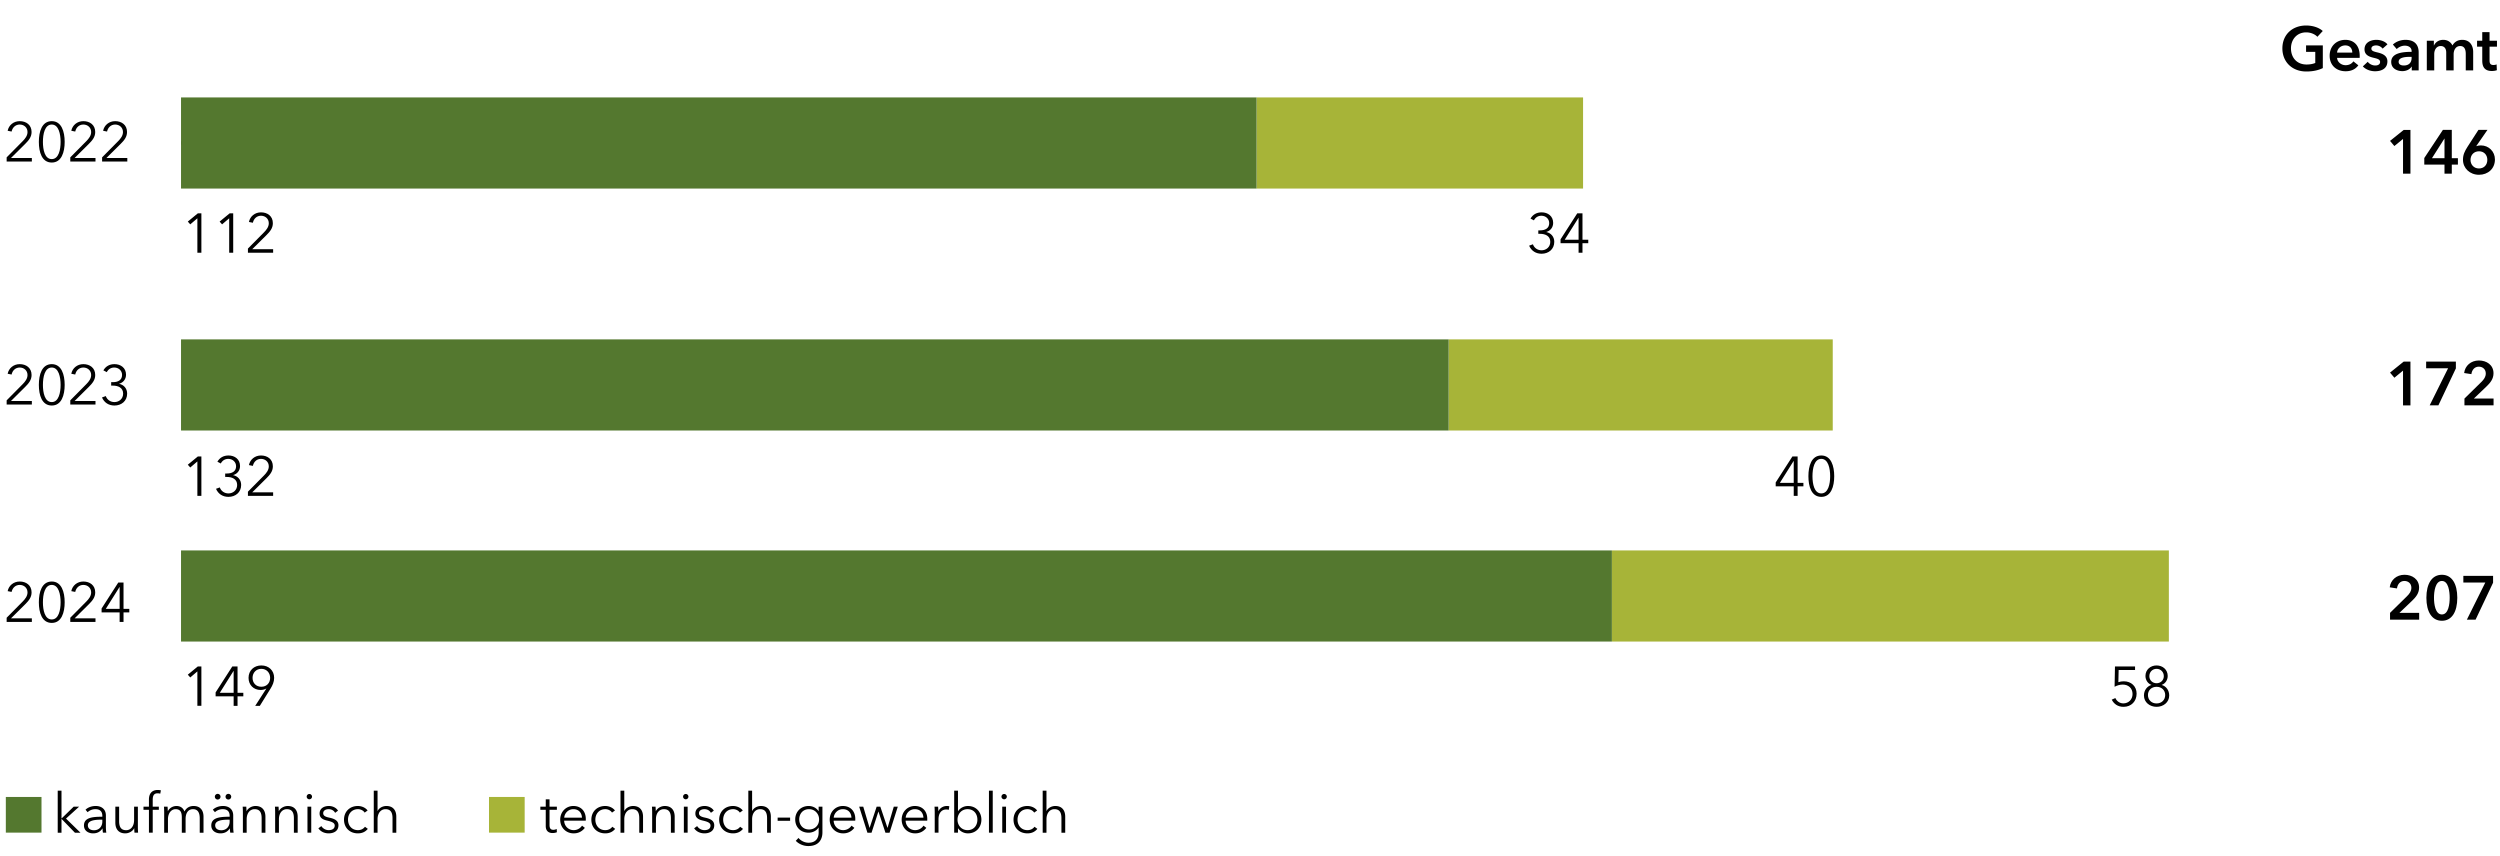 <svg xmlns="http://www.w3.org/2000/svg" width="809" height="277" viewBox="0 0 809 277"><g data-name="graphics"><path fill="none" stroke="#000" stroke-miterlimit="10" stroke-width="1.063" d="M58.58 46.274h19.422"/><g fill="#a7b438"><path d="M406.625 31.53h105.657v29.488H406.625zM468.776 109.825h124.302v29.488H468.776zM521.605 178.119h180.238v29.488H521.605z"/></g><g fill="#54782f"><path d="M58.58 31.53h348.046v29.488H58.58zM58.58 109.825h410.196v29.488H58.58zM58.58 178.119h463.025v29.488H58.58z"/></g></g><g data-name="DE"><path d="M10.309 52.275H2.152v-1.351l5.221-5.276c.775-.792 1.531-1.746 1.531-2.916 0-1.476-1.152-2.431-2.521-2.431-1.367 0-2.358.955-2.63 2.27l-1.276-.253c.359-1.8 1.908-3.115 3.906-3.115 2.053 0 3.836 1.189 3.836 3.51 0 1.64-.955 2.738-2.07 3.854l-4.592 4.556h6.752v1.152zM20.928 45.919c0 3.313-1.008 6.68-4.176 6.68-3.205 0-4.178-3.367-4.178-6.68s.973-6.716 4.178-6.716c3.168 0 4.176 3.402 4.176 6.716zm-7.04 0c0 2.539.594 5.563 2.864 5.563 2.232 0 2.861-3.024 2.861-5.563 0-2.538-.629-5.618-2.861-5.618-2.27 0-2.863 3.08-2.863 5.618zM30.9 52.275h-8.156v-1.351l5.22-5.276c.776-.792 1.532-1.746 1.532-2.916 0-1.476-1.152-2.431-2.521-2.431-1.368 0-2.358.955-2.63 2.27l-1.277-.253c.36-1.8 1.909-3.115 3.907-3.115 2.052 0 3.836 1.189 3.836 3.51 0 1.64-.956 2.738-2.07 3.854l-4.593 4.556H30.9v1.152zM41.197 52.275H33.04v-1.351l5.223-5.276c.773-.792 1.529-1.746 1.529-2.916 0-1.476-1.152-2.431-2.52-2.431-1.369 0-2.359.955-2.628 2.27l-1.28-.253c.362-1.8 1.91-3.115 3.908-3.115 2.053 0 3.834 1.189 3.834 3.51 0 1.64-.953 2.738-2.07 3.854l-4.592 4.556h6.754v1.152zM65.168 81.786h-1.297V70.641l-2.305 1.963-.792-.9 3.242-2.665h1.152v12.747zM75.464 81.786h-1.297V70.641l-2.305 1.963-.792-.9 3.242-2.665h1.152v12.747zM88.389 81.786H80.23v-1.35l5.222-5.276c.775-.793 1.53-1.746 1.53-2.917 0-1.475-1.152-2.43-2.52-2.43s-2.359.955-2.629 2.268l-1.278-.252c.36-1.8 1.909-3.114 3.907-3.114 2.053 0 3.835 1.187 3.835 3.51 0 1.638-.954 2.737-2.07 3.853l-4.592 4.556h6.753v1.152zM65.167 160.464H63.87v-11.146l-2.305 1.963-.792-.9 3.242-2.664h1.152v12.747zM72.87 153.226h.558c1.638 0 2.97-.648 2.97-2.341 0-1.422-1.152-2.395-2.52-2.395-1.063 0-1.927.522-2.43 1.494l-1.1-.576c.794-1.368 2.053-2.015 3.602-2.015 1.998 0 3.727 1.205 3.727 3.42 0 1.495-.954 2.575-2.214 2.917v.036c1.458.306 2.574 1.459 2.574 3.17 0 2.43-1.89 3.852-4.105 3.852-1.855 0-3.313-.936-4.034-2.61l1.225-.451c.433 1.207 1.513 1.945 2.809 1.945 1.459 0 2.81-1.026 2.81-2.736 0-1.928-1.64-2.594-3.314-2.594h-.558v-1.116zM88.388 160.464H80.23v-1.35l5.222-5.276c.775-.793 1.53-1.746 1.53-2.917 0-1.476-1.152-2.43-2.52-2.43s-2.358.954-2.629 2.268l-1.278-.252c.36-1.8 1.909-3.114 3.907-3.114 2.053 0 3.835 1.187 3.835 3.51 0 1.638-.954 2.737-2.07 3.853l-4.592 4.556h6.753v1.152zM581.71 156.25h1.872v1.135h-1.872v3.079h-1.26v-3.08h-5.835v-1.259l5.403-8.408h1.692v8.533zm-1.26-7.076h-.037l-4.447 7.076h4.483v-7.076zM593.554 154.107c0 3.314-1.008 6.681-4.177 6.681-3.205 0-4.178-3.367-4.178-6.68 0-3.313.973-6.715 4.178-6.715 3.169 0 4.177 3.402 4.177 6.714zm-7.04 0c0 2.54.594 5.565 2.863 5.565 2.232 0 2.862-3.026 2.862-5.565 0-2.538-.63-5.617-2.862-5.617-2.269 0-2.863 3.08-2.863 5.617zM65.168 228.407h-1.297v-11.145l-2.305 1.963-.792-.9 3.242-2.665h1.152v12.747zM76.868 224.193h1.872v1.135h-1.872v3.08h-1.26v-3.08h-5.835v-1.26l5.403-8.408h1.692v8.533zm-1.26-7.076h-.037l-4.447 7.076h4.483v-7.076zM86.174 222.844l-.036-.036c-.378.288-1.171.467-1.819.467-2.215 0-3.89-1.601-3.89-3.924 0-2.377 1.748-4.015 4.142-4.015s4.14 1.638 4.14 4.015c0 1.314-.52 2.43-1.151 3.457l-3.475 5.6h-1.494l3.583-5.564zm-1.603-6.41c-1.675 0-2.844 1.26-2.844 2.917 0 1.637 1.097 2.88 2.844 2.88 1.746 0 2.845-1.243 2.845-2.88 0-1.658-1.17-2.917-2.845-2.917zM690.902 216.813h-5.31l-.09 3.942c.539-.198 1.187-.288 1.764-.288 2.394 0 4.14 1.62 4.14 3.997 0 2.467-1.709 4.267-4.23 4.267-1.836 0-3.115-.919-3.817-2.323l1.17-.521c.45 1.044 1.457 1.728 2.575 1.728 1.728 0 2.988-1.297 2.988-3.025 0-1.89-1.35-3.06-3.168-3.06-.918 0-1.836.269-2.647.701l.125-6.57h6.5v1.151zM701.955 225.059c0 2.232-1.908 3.672-4.088 3.672-2.178 0-4.086-1.44-4.086-3.672 0-1.711 1.026-2.99 2.412-3.404v-.036c-1.134-.378-1.927-1.566-1.927-2.88 0-2.071 1.658-3.403 3.601-3.403 1.946 0 3.602 1.332 3.602 3.402 0 1.315-.793 2.503-1.926 2.881v.036c1.385.396 2.412 1.693 2.412 3.404zm-4.088 2.574c1.676 0 2.791-1.17 2.791-2.719 0-1.53-1.115-2.664-2.79-2.664s-2.792 1.134-2.792 2.664c0 1.549 1.117 2.719 2.791 2.719zm0-6.535c1.297 0 2.342-.955 2.342-2.287 0-1.37-1.01-2.377-2.342-2.377s-2.34 1.007-2.34 2.377c0 1.332 1.043 2.287 2.34 2.287z"/><g><path d="M497.797 74.548h.557c1.64 0 2.971-.648 2.971-2.341 0-1.422-1.152-2.394-2.52-2.394-1.063 0-1.927.521-2.431 1.494l-1.099-.577c.793-1.368 2.053-2.015 3.602-2.015 1.998 0 3.727 1.205 3.727 3.42 0 1.495-.955 2.575-2.214 2.918v.035c1.458.307 2.574 1.459 2.574 3.17 0 2.43-1.89 3.852-4.106 3.852-1.854 0-3.312-.936-4.033-2.61l1.225-.451c.432 1.207 1.513 1.945 2.808 1.945 1.46 0 2.81-1.026 2.81-2.736 0-1.928-1.639-2.594-3.314-2.594h-.557v-1.116zM512.09 77.572h1.872v1.135h-1.872v3.08h-1.26v-3.08h-5.835v-1.26l5.402-8.408h1.693v8.533zm-1.26-7.076h-.037l-4.447 7.076h4.483v-7.076z"/></g><g><path d="M10.309 130.905H2.152v-1.35l5.221-5.276c.775-.793 1.531-1.746 1.531-2.917 0-1.475-1.152-2.43-2.521-2.43-1.367 0-2.358.955-2.63 2.268l-1.276-.252c.359-1.8 1.908-3.114 3.906-3.114 2.053 0 3.836 1.187 3.836 3.51 0 1.638-.955 2.737-2.07 3.853l-4.592 4.556h6.752v1.152zM20.928 124.549c0 3.313-1.008 6.68-4.176 6.68-3.205 0-4.178-3.367-4.178-6.68 0-3.313.973-6.715 4.178-6.715 3.168 0 4.176 3.402 4.176 6.715zm-7.04 0c0 2.539.594 5.564 2.864 5.564 2.232 0 2.861-3.025 2.861-5.564 0-2.538-.629-5.617-2.861-5.617-2.27 0-2.863 3.079-2.863 5.617zM30.9 130.905h-8.156v-1.35l5.22-5.276c.776-.793 1.532-1.746 1.532-2.917 0-1.475-1.152-2.43-2.521-2.43-1.368 0-2.358.955-2.63 2.268l-1.277-.252c.36-1.8 1.909-3.114 3.907-3.114 2.052 0 3.836 1.187 3.836 3.51 0 1.638-.956 2.737-2.07 3.853l-4.593 4.556H30.9v1.152zM35.975 123.667h.558c1.639 0 2.97-.647 2.97-2.34 0-1.423-1.151-2.395-2.52-2.395-1.063 0-1.926.521-2.43 1.494l-1.1-.576c.793-1.369 2.053-2.016 3.602-2.016 1.998 0 3.726 1.205 3.726 3.42 0 1.495-.953 2.575-2.213 2.918v.035c1.457.307 2.575 1.459 2.575 3.17 0 2.43-1.891 3.852-4.106 3.852-1.855 0-3.312-.936-4.033-2.61l1.225-.451c.431 1.207 1.511 1.945 2.808 1.945 1.46 0 2.809-1.026 2.809-2.736 0-1.928-1.639-2.594-3.313-2.594h-.558v-1.116z"/></g><g><path d="M10.309 201.25H2.152v-1.35l5.221-5.276c.775-.792 1.531-1.747 1.531-2.917 0-1.477-1.152-2.43-2.521-2.43-1.367 0-2.358.953-2.63 2.268l-1.276-.252c.359-1.8 1.908-3.115 3.906-3.115 2.053 0 3.836 1.19 3.836 3.511 0 1.64-.955 2.737-2.07 3.854l-4.592 4.555h6.752v1.152zM20.928 194.895c0 3.312-1.008 6.68-4.176 6.68-3.205 0-4.178-3.368-4.178-6.68 0-3.314.973-6.717 4.178-6.717 3.168 0 4.176 3.403 4.176 6.717zm-7.04 0c0 2.539.594 5.562 2.864 5.562 2.232 0 2.861-3.023 2.861-5.562s-.629-5.619-2.861-5.619c-2.27 0-2.863 3.08-2.863 5.619zM30.9 201.25h-8.156v-1.35l5.22-5.276c.776-.792 1.532-1.747 1.532-2.917 0-1.477-1.152-2.43-2.521-2.43-1.368 0-2.358.953-2.63 2.268l-1.277-.252c.36-1.8 1.909-3.115 3.907-3.115 2.052 0 3.836 1.19 3.836 3.511 0 1.64-.956 2.737-2.07 3.854l-4.593 4.555H30.9v1.152zM39.973 197.037h1.87v1.134h-1.87v3.079H38.71v-3.08h-5.834v-1.26l5.402-8.408h1.694v8.535zm-1.262-7.076h-.035l-4.447 7.076h4.482v-7.076z"/></g><g><path d="M777.62 44.956l-2.802 2.3-1.4-1.66 4.42-3.56h2.182v14.162h-2.4V44.956zM791.04 53.258h-6.542v-2.121l6.022-9.102h2.88v9.162h1.98v2.06h-1.98v2.941h-2.36v-2.94zm0-8.403H791l-4.021 6.342h4.061v-6.342zM804.94 42.035l-3.622 5.241.02.02c.38-.16 1.02-.24 1.5-.24 2.5 0 4.521 1.96 4.521 4.542 0 3-2.26 4.96-5.16 4.96-2.96 0-5.181-2.12-5.181-4.86 0-1.62.54-2.721 1.46-4.181l3.54-5.482h2.921zm-2.761 12.483c1.62 0 2.72-1.12 2.72-2.801 0-1.6-1.08-2.76-2.68-2.76-1.621 0-2.761 1.14-2.761 2.8 0 1.481 1.06 2.76 2.72 2.76z"/></g><g><path d="M751.661 22.036c-1.42.68-3.12 1.1-5.34 1.1-4.562 0-7.743-3.06-7.743-7.482 0-4.54 3.321-7.4 7.682-7.4 2.241 0 4.241.72 5.382 1.78l-1.742 1.88c-.72-.8-2.1-1.44-3.62-1.44-2.98 0-4.92 2.26-4.92 5.18 0 3.022 1.92 5.222 5.04 5.222 1.06 0 2-.16 2.82-.5v-3.6h-2.98v-2.08h5.421v7.34zM763.58 18.735h-7.302c.1 1.36 1.341 2.36 2.742 2.36 1.2 0 2-.48 2.54-1.24l1.6 1.282c-.94 1.279-2.3 1.92-4.12 1.92-2.96 0-5.162-1.9-5.162-5.022 0-3.1 2.18-5.14 5.081-5.14 2.68 0 4.642 1.74 4.642 5.2 0 .22 0 .42-.02.64zm-2.38-1.72c0-1.24-.7-2.32-2.26-2.32-1.421 0-2.561.98-2.662 2.32h4.922zM771.02 15.734a2.72 2.72 0 00-2.101-1.039c-.76 0-1.54.28-1.54 1.04 0 .74.74.94 2.08 1.26 1.42.34 3.102.98 3.102 2.86 0 2.341-1.9 3.202-4.001 3.202-1.48 0-3.02-.56-3.942-1.58l1.581-1.48c.52.679 1.42 1.198 2.46 1.198.7 0 1.54-.279 1.54-1.14 0-.8-.74-1.04-2.2-1.38-1.42-.34-2.84-.92-2.84-2.72 0-2.14 1.92-3.06 3.82-3.06 1.38 0 2.82.48 3.601 1.46l-1.56 1.38zM780.44 21.557h-.06c-.48.84-1.62 1.46-2.98 1.46-1.542 0-3.602-.74-3.602-2.982 0-2.86 3.601-3.26 6.601-3.26v-.24c0-1.18-1-1.76-2.2-1.76-1.02 0-2 .48-2.62 1.1l-1.241-1.46c1.08-1 2.6-1.52 4.061-1.52 3.44 0 4.28 2.12 4.28 4.04v5.841h-2.24v-1.22zm-.04-3.161h-.54c-1.521 0-3.66.18-3.66 1.6 0 .92.859 1.2 1.679 1.2 1.64 0 2.52-.94 2.52-2.46v-.34zM800.32 16.775v6.001h-2.4v-5.32c0-1.142-.26-2.561-1.8-2.561-1.5 0-2.121 1.4-2.121 2.64v5.241h-2.4v-5.801c0-1.18-.56-2.08-1.78-2.08-1.441 0-2.101 1.32-2.101 2.6v5.281h-2.4v-9.602h2.28v1.54h.04c.42-.94 1.44-1.82 2.98-1.82 1.48 0 2.461.74 3.001 1.82.64-1.16 1.72-1.82 3.16-1.82 2.501 0 3.541 1.92 3.541 3.881zM801.577 15.095v-1.921h1.68v-2.78h2.361v2.78h2.4v1.92h-2.4v4.462c0 .86.2 1.48 1.26 1.48.321 0 .741-.06 1.021-.2l.08 1.88c-.42.161-1.06.26-1.6.26-2.541 0-3.121-1.56-3.121-3.4v-4.481h-1.68z"/></g><g><path d="M777.62 119.934l-2.802 2.3-1.4-1.66 4.42-3.562h2.182v14.164h-2.4v-11.242zM785.099 117.012h9.622v2.2l-5.661 11.964h-2.822l5.962-12.003H785.1v-2.161zM797.497 128.975l5.462-5.362c.88-.86 1.44-1.68 1.44-2.78 0-1.32-.98-2.18-2.26-2.18-1.36 0-2.221 1.04-2.4 2.42l-2.342-.36c.28-2.34 2.181-4.06 4.782-4.06 2.46 0 4.72 1.42 4.72 4.14 0 1.82-1.02 3.08-2.28 4.281l-4.08 3.9h6.38v2.202h-9.422v-2.201z"/></g><g><path d="M773.418 198.32l5.462-5.361c.88-.86 1.44-1.68 1.44-2.781 0-1.32-.98-2.18-2.26-2.18-1.36 0-2.221 1.04-2.4 2.42l-2.342-.36c.28-2.34 2.181-4.06 4.782-4.06 2.46 0 4.72 1.42 4.72 4.14 0 1.821-1.02 3.08-2.28 4.282l-4.081 3.9h6.382v2.2h-9.423v-2.2zM790.2 200.88c-3.221 0-5.021-2.86-5.021-7.44 0-4.583 1.8-7.442 5.02-7.442 3.201 0 4.982 2.86 4.982 7.441 0 4.58-1.78 7.442-4.982 7.442zm0-12.882c-2.16 0-2.561 3.461-2.561 5.441s.4 5.4 2.56 5.4c2.14 0 2.52-3.42 2.52-5.4s-.38-5.441-2.52-5.441zM797.138 186.357h9.622v2.202l-5.661 11.962h-2.822l5.962-12.003h-7.101v-2.16z"/></g><g><path d="M19.9 264.834h.054l3.89-3.799h1.764l-4.25 3.854 4.682 4.573h-1.8l-4.286-4.429H19.9v4.429h-1.224V255.85H19.9v8.984zM33.113 264.024c0-1.458-.792-2.178-2.25-2.178-.99 0-1.909.396-2.503.99l-.684-.81c.684-.684 1.873-1.207 3.313-1.207 1.819 0 3.277 1.01 3.277 3.062v3.69c0 .649.054 1.423.144 1.89h-1.098a8.381 8.381 0 01-.126-1.367h-.037c-.773 1.116-1.71 1.584-3.06 1.584-1.278 0-2.917-.684-2.917-2.557 0-2.593 2.863-2.826 5.941-2.826v-.27zm-.36 1.224c-1.998 0-4.32.217-4.32 1.82 0 1.205 1.026 1.602 1.98 1.602 1.729 0 2.7-1.297 2.7-2.791v-.631h-.36zM43.518 269.462a21.94 21.94 0 01-.073-1.44h-.036c-.468.972-1.692 1.656-2.88 1.656-2.143 0-3.205-1.387-3.205-3.475v-5.168h1.224v4.664c0 1.764.522 2.953 2.287 2.953 1.296 0 2.557-1.045 2.557-3.295v-4.322h1.224v6.572c0 .45.018 1.279.072 1.855h-1.17zM51.4 262.062h-1.98v7.4h-1.225v-7.4h-1.764v-1.027h1.764v-2.305c0-1.908.937-3.096 2.864-3.096.305 0 .702.036 1.007.126l-.215 1.08a2.983 2.983 0 00-.847-.125c-1.315 0-1.584.935-1.584 2.16v2.16h1.98v1.027zM57.106 260.82c.918 0 2.036.342 2.593 1.782.576-1.153 1.603-1.783 2.953-1.783 2.143 0 3.205 1.386 3.205 3.476v5.167h-1.224v-4.663c0-1.765-.595-2.953-2.179-2.953-1.765 0-2.394 1.566-2.394 3.133v4.483h-1.225v-4.915c0-1.639-.397-2.701-2.034-2.701-1.171 0-2.45 1.045-2.45 3.295v4.32h-1.224v-6.57c0-.452-.018-1.28-.071-1.856h1.17c.036.45.072 1.08.072 1.442h.036c.485-.973 1.566-1.658 2.772-1.658zM74.314 264.024c0-1.458-.792-2.178-2.25-2.178-.99 0-1.909.396-2.502.99l-.685-.81c.685-.684 1.873-1.207 3.313-1.207 1.819 0 3.277 1.01 3.277 3.062v3.69c0 .649.054 1.423.144 1.89h-1.098a8.381 8.381 0 01-.126-1.367h-.036c-.774 1.116-1.71 1.584-3.061 1.584-1.278 0-2.917-.684-2.917-2.557 0-2.593 2.863-2.826 5.941-2.826v-.27zm-3.87-7.13c.54 0 .918.45.918.918s-.379.918-.919.918-.918-.449-.918-.918.378-.917.918-.917zm3.511 8.354c-1.999 0-4.321.217-4.321 1.82 0 1.205 1.026 1.602 1.98 1.602 1.729 0 2.7-1.297 2.7-2.791v-.631h-.359zm-.055-8.353c.54 0 .92.449.92.918s-.38.917-.92.917-.918-.449-.918-.918.378-.917.918-.917zM79.696 261.035c.036.45.073 1.08.073 1.442h.036c.467-.973 1.692-1.658 2.88-1.658 2.143 0 3.206 1.386 3.206 3.476v5.167h-1.225v-4.663c0-1.765-.522-2.953-2.287-2.953-1.296 0-2.557 1.045-2.557 3.295v4.32h-1.224v-6.57c0-.452-.018-1.28-.072-1.856h1.17zM90.136 261.035c.036.45.072 1.08.072 1.442h.036c.468-.973 1.693-1.658 2.881-1.658 2.143 0 3.205 1.386 3.205 3.476v5.167h-1.225v-4.663c0-1.765-.522-2.953-2.287-2.953-1.296 0-2.556 1.045-2.556 3.295v4.32h-1.225v-6.57c0-.452-.017-1.28-.071-1.856h1.17zM100.107 258.658c-.432 0-.864-.36-.864-.863s.432-.865.864-.865.865.361.865.865-.433.863-.865.863zm.613 10.804h-1.225v-8.427h1.225v8.427zM108.442 263.034c-.359-.702-1.133-1.188-2.07-1.188-.882 0-1.782.378-1.782 1.314 0 .792.63 1.153 2.016 1.44 1.98.415 2.917 1.153 2.917 2.467 0 1.927-1.62 2.61-3.169 2.61-1.279 0-2.557-.503-3.33-1.638l.971-.72c.433.739 1.35 1.315 2.34 1.315 1.045 0 1.981-.378 1.981-1.477 0-.882-.881-1.242-2.484-1.62-.99-.234-2.413-.666-2.413-2.27 0-1.71 1.477-2.448 3.007-2.448 1.17 0 2.413.558 2.953 1.513l-.937.702zM118.001 262.962c-.397-.648-1.242-1.116-2.161-1.116-1.962 0-3.223 1.476-3.223 3.402 0 1.91 1.242 3.386 3.205 3.386 1.063 0 1.801-.45 2.286-1.099l.92.685c-.721.882-1.748 1.458-3.206 1.458-2.718 0-4.5-1.89-4.5-4.43 0-2.538 1.782-4.429 4.5-4.429 1.134 0 2.413.487 3.133 1.458l-.954.685zM122.212 262.422c.45-.973 1.639-1.603 2.827-1.603 2.143 0 3.204 1.386 3.204 3.476v5.167h-1.223v-4.663c0-1.765-.523-2.953-2.288-2.953-1.295 0-2.556 1.045-2.556 3.295v4.32h-1.225V255.85h1.225v6.572h.036z"/></g><g><path d="M180.205 262.062h-2.377v4.915c0 1.261.523 1.548 1.26 1.548.343 0 .738-.107 1.062-.27l.055 1.063a3.958 3.958 0 01-1.44.252c-.9 0-2.161-.396-2.161-2.25v-5.258h-1.747v-1.027h1.747v-2.377h1.224v2.377h2.377v1.027zM189.548 265.572h-6.985c.035 1.694 1.35 3.062 3.078 3.062 1.26 0 2.233-.702 2.7-1.458l.919.72c-.99 1.26-2.233 1.782-3.62 1.782-2.501 0-4.357-1.89-4.357-4.43 0-2.538 1.856-4.429 4.25-4.429 2.647 0 4.033 1.872 4.033 4.177 0 .162 0 .361-.018.576zm-1.224-.971c-.072-1.585-1.045-2.755-2.79-2.755-1.64 0-2.846 1.314-2.954 2.755h5.744zM198.043 262.962c-.397-.648-1.242-1.116-2.161-1.116-1.962 0-3.223 1.476-3.223 3.402 0 1.91 1.242 3.386 3.205 3.386 1.063 0 1.801-.45 2.286-1.099l.92.685c-.721.882-1.748 1.458-3.206 1.458-2.718 0-4.5-1.89-4.5-4.43 0-2.538 1.782-4.429 4.5-4.429 1.134 0 2.413.487 3.133 1.458l-.954.685zM202.056 262.422c.45-.973 1.638-1.603 2.827-1.603 2.142 0 3.204 1.386 3.204 3.476v5.167h-1.224v-4.663c0-1.765-.522-2.953-2.287-2.953-1.296 0-2.556 1.045-2.556 3.295v4.32h-1.225V255.85h1.225v6.572h.036zM212.136 261.035c.036.45.072 1.08.072 1.442h.036c.468-.973 1.693-1.658 2.881-1.658 2.143 0 3.205 1.386 3.205 3.476v5.167h-1.225v-4.663c0-1.765-.522-2.953-2.287-2.953-1.296 0-2.556 1.045-2.556 3.295v4.32h-1.225v-6.57c0-.452-.017-1.28-.071-1.856h1.17zM221.91 258.658c-.433 0-.865-.36-.865-.863s.432-.865.864-.865.864.361.864.865-.432.863-.864.863zm.611 10.804h-1.224v-8.427h1.224v8.427zM230.046 263.034c-.36-.702-1.134-1.188-2.07-1.188-.882 0-1.783.378-1.783 1.314 0 .792.63 1.153 2.017 1.44 1.98.415 2.917 1.153 2.917 2.467 0 1.927-1.621 2.61-3.169 2.61-1.278 0-2.558-.503-3.331-1.638l.972-.72c.432.739 1.35 1.315 2.34 1.315 1.045 0 1.98-.378 1.98-1.477 0-.882-.88-1.242-2.483-1.62-.99-.234-2.414-.666-2.414-2.27 0-1.71 1.477-2.448 3.007-2.448 1.171 0 2.413.558 2.953 1.513l-.936.702zM239.406 262.962c-.396-.648-1.242-1.116-2.16-1.116-1.963 0-3.224 1.476-3.224 3.402 0 1.91 1.243 3.386 3.206 3.386 1.062 0 1.8-.45 2.286-1.099l.919.685c-.721.882-1.747 1.458-3.205 1.458-2.72 0-4.501-1.89-4.501-4.43 0-2.538 1.782-4.429 4.5-4.429 1.134 0 2.414.487 3.133 1.458l-.954.685zM243.419 262.422c.45-.973 1.639-1.603 2.827-1.603 2.143 0 3.204 1.386 3.204 3.476v5.167h-1.223v-4.663c0-1.765-.523-2.953-2.288-2.953-1.295 0-2.556 1.045-2.556 3.295v4.32h-1.225V255.85h1.225v6.572h.036zM255.678 265.61h-4.033v-1.028h4.033v1.027zM258.395 271.154c.666.865 1.945 1.55 3.223 1.55 2.412 0 3.295-1.495 3.295-3.313v-1.586h-.036c-.648 1.045-1.963 1.657-3.188 1.657-2.628 0-4.357-1.818-4.357-4.285 0-2.396 1.729-4.358 4.357-4.358 1.225 0 2.522.595 3.188 1.675h.036v-1.459h1.224v8.356c0 1.836-.846 4.392-4.574 4.392-1.547 0-3.06-.648-4.05-1.692l.882-.937zm3.42-2.736c1.891 0 3.242-1.332 3.242-3.277 0-1.765-1.35-3.295-3.242-3.295-2.034 0-3.186 1.53-3.186 3.295s1.152 3.277 3.186 3.277zM276.756 265.572h-6.985c.035 1.694 1.35 3.062 3.078 3.062 1.26 0 2.233-.702 2.7-1.458l.919.72c-.99 1.26-2.233 1.782-3.62 1.782-2.501 0-4.356-1.89-4.356-4.43 0-2.538 1.855-4.429 4.25-4.429 2.646 0 4.032 1.872 4.032 4.177 0 .162 0 .361-.018.576zm-1.224-.971c-.072-1.585-1.045-2.755-2.79-2.755-1.64 0-2.846 1.314-2.954 2.755h5.744zM279.346 261.035l2.035 6.842h.036l2.269-6.842h1.188l2.305 6.842h.036l2.015-6.842h1.297l-2.665 8.427h-1.332l-2.25-6.824h-.037l-2.214 6.824h-1.333l-2.665-8.427h1.315zM300.048 265.572h-6.985c.035 1.694 1.35 3.062 3.078 3.062 1.26 0 2.233-.702 2.7-1.458l.919.72c-.99 1.26-2.233 1.782-3.62 1.782-2.501 0-4.357-1.89-4.357-4.43 0-2.538 1.856-4.429 4.25-4.429 2.647 0 4.033 1.872 4.033 4.177 0 .162 0 .361-.018.576zm-1.224-.971c-.072-1.585-1.045-2.755-2.79-2.755-1.64 0-2.846 1.314-2.954 2.755h5.744zM302.404 261.035h1.17c.036.45.072 1.08.072 1.442h.037c.467-.973 1.511-1.658 2.7-1.658.306 0 .558.019.81.09l-.162 1.153c-.143-.054-.54-.109-.864-.109-1.296 0-2.467.938-2.467 3.188v4.32h-1.224v-6.57c0-.452-.018-1.28-.072-1.856zM310 268.04v1.422h-1.225V255.85H310v6.644h.036c.72-1.098 1.98-1.675 3.187-1.675 2.629 0 4.357 1.945 4.357 4.429 0 2.485-1.728 4.43-4.357 4.43-1.206 0-2.467-.576-3.187-1.639H310zm3.097-6.194c-1.89 0-3.242 1.476-3.242 3.402 0 1.928 1.351 3.386 3.242 3.386 2.035 0 3.187-1.513 3.187-3.386 0-1.872-1.152-3.402-3.187-3.402zM321.25 269.462h-1.225V255.85h1.225v13.612zM324.94 258.658c-.433 0-.865-.36-.865-.863s.432-.865.864-.865.865.361.865.865-.433.863-.865.863zm.612 10.804h-1.225v-8.427h1.225v8.427zM334.661 262.962c-.396-.648-1.242-1.116-2.161-1.116-1.962 0-3.223 1.476-3.223 3.402 0 1.91 1.243 3.386 3.205 3.386 1.063 0 1.801-.45 2.287-1.099l.918.685c-.72.882-1.747 1.458-3.205 1.458-2.718 0-4.502-1.89-4.502-4.43 0-2.538 1.784-4.429 4.502-4.429 1.134 0 2.413.487 3.133 1.458l-.954.685zM338.674 262.422c.45-.973 1.639-1.603 2.827-1.603 2.143 0 3.204 1.386 3.204 3.476v5.167h-1.224v-4.663c0-1.765-.522-2.953-2.287-2.953-1.296 0-2.556 1.045-2.556 3.295v4.32h-1.225V255.85h1.225v6.572h.036z"/></g><path fill="#54782f" d="M1.886 257.895H13.43v11.544H1.886z"/><path fill="#a7b438" d="M158.241 257.895h11.544v11.544h-11.544z"/></g></svg>